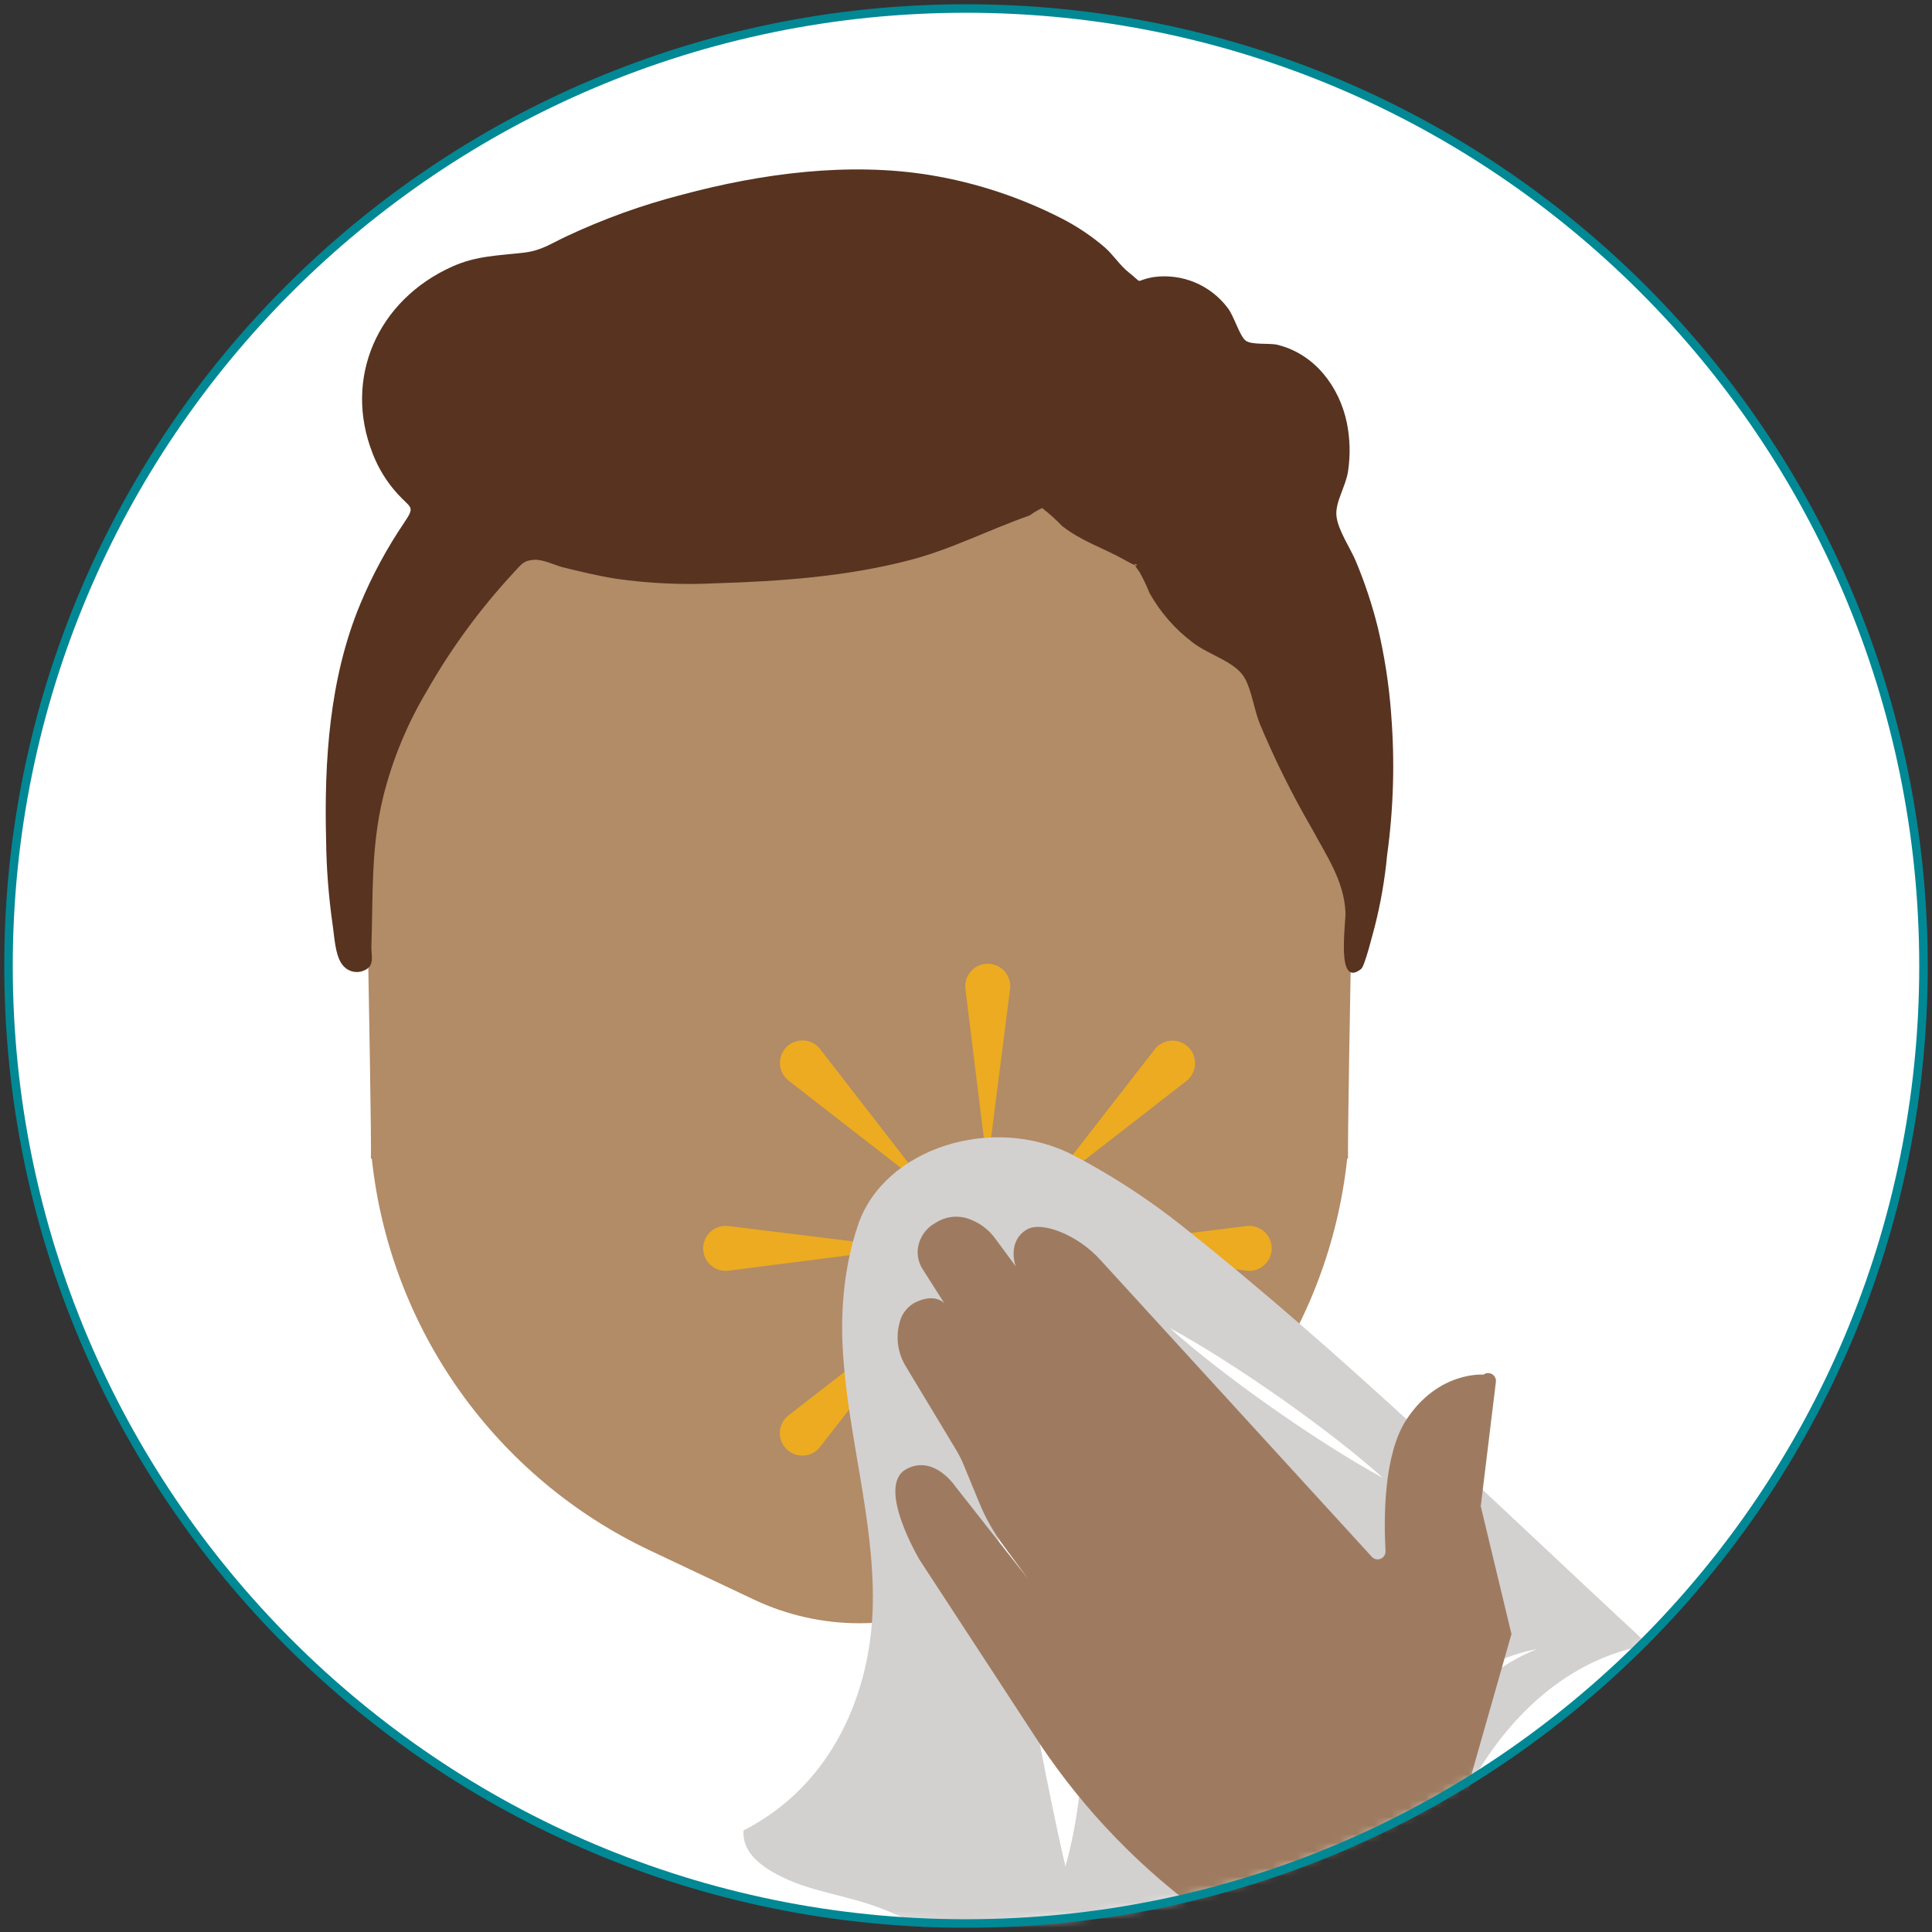 <svg width="227" height="227" viewBox="0 0 227 227" fill="none" xmlns="http://www.w3.org/2000/svg">
<rect x="0" y="0" width="227" height="227" fill="#333333" stroke="none"/>
<path d="M113.5 226C175.632 226 226 175.632 226 113.5C226 51.368 175.632 1 113.5 1C51.368 1 1 51.368 1 113.5C1 175.632 51.368 226 113.5 226Z" fill="white"/>
<mask id="mask0_4294_26881" style="mask-type:luminance" maskUnits="userSpaceOnUse" x="1" y="1" width="225" height="225">
<path d="M113.5 226C175.632 226 226 175.632 226 113.5C226 51.368 175.632 1 113.5 1C51.368 1 1 51.368 1 113.5C1 175.632 51.368 226 113.5 226Z" fill="white"/>
</mask>
<g mask="url(#mask0_4294_26881)">
<path fill-rule="evenodd" clip-rule="evenodd" d="M104.234 47.984C118.929 48.814 132.749 55.235 142.859 65.931C152.969 76.626 158.602 90.785 158.603 105.503V111.68C158.603 111.718 158.616 111.754 158.64 111.783C158.664 111.812 158.697 111.831 158.734 111.838C158.734 111.838 158.28 136.196 158.402 136.065C158.524 135.934 158.28 136.126 158.28 136.196C157.226 146.001 153.676 155.372 147.968 163.414C142.261 171.455 134.587 177.9 125.679 182.131L113.308 187.958C109.447 189.779 105.231 190.724 100.962 190.724C96.693 190.724 92.477 189.779 88.617 187.958L76.297 182.139C67.393 177.911 59.722 171.471 54.015 163.434C48.307 155.397 44.755 146.031 43.697 136.231C43.692 136.197 43.677 136.165 43.654 136.14C43.63 136.115 43.6 136.098 43.566 136.091C43.697 136.231 43.242 111.873 43.242 111.873C43.279 111.867 43.313 111.847 43.337 111.818C43.361 111.789 43.374 111.753 43.373 111.715V106.597C43.373 73.332 71.03 46.138 104.234 47.984Z" fill="#B28B67"/>
<path fill-rule="evenodd" clip-rule="evenodd" d="M163.459 83.936C163.206 80.493 162.679 77.076 161.884 73.716C161.224 71.068 160.364 68.474 159.312 65.956C158.673 64.416 157.203 62.298 157.028 60.636C156.853 58.974 158.131 57.189 158.402 55.29C158.674 53.417 158.62 51.511 158.244 49.656C157.369 45.482 154.517 41.606 150.099 40.513C149.11 40.276 147.028 40.574 146.328 39.996C145.628 39.419 144.971 37.092 144.254 36.19C143.262 34.866 141.935 33.83 140.409 33.19C138.883 32.55 137.214 32.33 135.575 32.55C133.072 32.979 134.516 33.495 132.635 32.017C131.594 31.203 130.815 29.952 129.809 29.068C128.258 27.737 126.554 26.595 124.734 25.665C119.896 23.188 114.705 21.474 109.344 20.581C99.719 18.998 89.448 20.38 80.121 22.882C75.432 24.089 70.868 25.736 66.489 27.8C64.643 28.674 63.576 29.436 61.651 29.672C58.615 30.039 56.042 30.022 53.164 31.308C44.309 35.272 40.328 44.467 43.776 53.26C44.446 55.012 45.437 56.623 46.698 58.011C48.273 59.761 48.842 59.411 47.486 61.415C45.461 64.406 43.741 67.592 42.349 70.925C38.692 79.675 38.08 89.439 38.316 98.731C38.354 101.998 38.602 105.26 39.06 108.495C39.287 109.887 39.349 112.503 40.39 113.544C40.645 113.816 40.969 114.015 41.327 114.121C41.685 114.228 42.066 114.237 42.428 114.148C44.178 113.658 43.592 112.398 43.636 111.138C43.846 105.013 43.566 99.641 45.018 93.639C46.111 89.242 47.851 85.031 50.18 81.145C53.023 76.153 56.432 71.506 60.338 67.294C61.292 66.279 61.502 65.842 62.779 65.772C63.742 65.711 65.159 66.376 66.096 66.647C68.169 67.154 70.243 67.653 72.351 67.994C76.201 68.547 80.095 68.728 83.979 68.537C91.679 68.301 99.404 67.758 106.868 65.816C111.829 64.53 116.221 62.22 120.972 60.566C121.435 60.227 121.93 59.934 122.45 59.691C123.282 60.343 124.068 61.051 124.804 61.809C127.105 63.62 129.634 64.372 132.127 65.781C135.198 67.531 132.224 65.037 133.877 67.189C134.327 67.995 134.724 68.827 135.067 69.683C136.345 71.963 138.085 73.951 140.177 75.519C142.198 77.041 145.251 77.776 146.301 79.762C147.098 81.293 147.36 83.376 148.008 85.012C149.781 89.249 151.827 93.367 154.132 97.34C155.882 100.586 157.894 103.465 158.087 107.148C158.157 108.443 156.932 116.212 159.924 113.85C160.37 113.5 161.333 109.537 161.525 108.872C162.228 106.117 162.713 103.311 162.978 100.481C163.733 95.017 163.894 89.487 163.459 83.988" fill="#573320"/>
<path d="M115.573 133.554L113.43 116.204C113.387 115.859 113.412 115.509 113.504 115.174C113.596 114.839 113.753 114.526 113.966 114.252C114.397 113.698 115.03 113.338 115.726 113.251C116.422 113.164 117.125 113.357 117.678 113.788C118.232 114.218 118.592 114.851 118.679 115.548C118.705 115.765 118.705 115.986 118.679 116.204L116.466 133.554C116.438 133.649 116.381 133.733 116.302 133.792C116.223 133.852 116.127 133.884 116.028 133.884C115.929 133.884 115.833 133.852 115.754 133.792C115.675 133.733 115.618 133.649 115.591 133.554H115.573Z" fill="#ECAB20"/>
<path d="M124.979 137.053L135.68 123.282C136.114 122.728 136.75 122.37 137.448 122.286C138.146 122.201 138.849 122.397 139.402 122.831C139.956 123.265 140.314 123.901 140.399 124.599C140.483 125.298 140.287 126.001 139.853 126.554C139.718 126.728 139.563 126.883 139.389 127.018L125.618 137.718C125.53 137.787 125.421 137.821 125.31 137.814C125.199 137.808 125.094 137.761 125.016 137.682C124.937 137.603 124.89 137.499 124.883 137.388C124.876 137.277 124.911 137.167 124.979 137.08V137.053Z" fill="#ECAB20"/>
<path d="M129.179 146.188L146.45 144.053C146.795 144.01 147.145 144.035 147.48 144.127C147.815 144.219 148.128 144.377 148.403 144.59C148.677 144.803 148.906 145.068 149.078 145.37C149.25 145.672 149.36 146.005 149.403 146.35C149.446 146.695 149.421 147.044 149.329 147.379C149.237 147.714 149.08 148.028 148.867 148.302C148.653 148.576 148.388 148.806 148.086 148.977C147.784 149.149 147.451 149.26 147.107 149.303C146.889 149.329 146.668 149.329 146.45 149.303L129.179 147.08C129.084 147.053 129 146.996 128.941 146.917C128.881 146.838 128.849 146.742 128.849 146.643C128.849 146.544 128.881 146.448 128.941 146.369C129 146.29 129.084 146.233 129.179 146.206V146.188Z" fill="#ECAB20"/>
<path d="M106.43 137.675L92.659 126.974C92.105 126.544 91.746 125.911 91.659 125.216C91.572 124.52 91.765 123.818 92.195 123.265C92.626 122.711 93.258 122.351 93.954 122.264C94.65 122.177 95.351 122.37 95.905 122.801C96.078 122.935 96.234 123.091 96.368 123.265L107.052 137.054C107.114 137.141 107.144 137.248 107.136 137.355C107.128 137.462 107.082 137.563 107.006 137.639C106.931 137.716 106.831 137.763 106.724 137.773C106.617 137.782 106.51 137.754 106.422 137.692L106.43 137.675Z" fill="#ECAB20"/>
<path d="M102.93 147.08L85.589 149.303C84.893 149.39 84.191 149.197 83.637 148.766C83.083 148.335 82.723 147.702 82.636 147.006C82.549 146.31 82.742 145.608 83.173 145.054C83.604 144.5 84.237 144.14 84.933 144.053C85.151 144.027 85.371 144.027 85.589 144.053L102.93 146.188C103.026 146.215 103.109 146.272 103.169 146.351C103.228 146.43 103.26 146.526 103.26 146.625C103.26 146.724 103.228 146.82 103.169 146.899C103.109 146.978 103.026 147.036 102.93 147.063V147.08Z" fill="#ECAB20"/>
<path d="M107.052 156.232L96.36 170.004C95.93 170.558 95.297 170.919 94.6 171.007C93.904 171.095 93.201 170.902 92.646 170.472C92.091 170.041 91.731 169.408 91.643 168.712C91.555 168.015 91.748 167.312 92.178 166.758C92.32 166.588 92.478 166.433 92.65 166.294L106.431 155.602C106.516 155.527 106.627 155.486 106.74 155.49C106.854 155.493 106.962 155.54 107.043 155.62C107.123 155.701 107.17 155.809 107.173 155.923C107.177 156.036 107.136 156.147 107.061 156.232H107.052Z" fill="#ECAB20"/>
<path d="M126.068 135.711C116.635 130.82 103.845 134.923 100.81 143.932C99.24 148.59 98.761 153.582 99.01 158.343C99.535 168.435 102.708 178.315 102.551 188.436C102.393 198.555 98.005 209.631 87.36 215.068C87.186 217.778 89.6 219.51 92.461 220.805C95.322 222.1 98.615 222.629 101.676 223.588C109.122 225.922 114.892 230.672 121.106 234.71C127.32 238.748 134.843 242.293 142.876 241.517C151.817 240.651 158.99 234.596 163.304 228.052C167.618 221.505 169.893 214.219 174.008 207.593C178.126 200.967 184.848 194.685 193.706 193.28C175.532 176.483 158.439 159.555 138.761 143.937C135.232 141.136 130.822 138.176 126.068 135.711Z" fill="#D3D0D0"/>
<path d="M111.617 154.461C113.303 163.703 116.185 175.232 118.588 186.85C121.047 198.456 123.022 210.139 125.187 219.3C127.761 210.095 128.135 197.69 125.586 185.692C123.111 173.682 117.744 162.227 111.617 154.461Z" fill="white"/>
<path d="M159.893 194.286C151.633 180.774 135.197 160.565 123.183 149.15C131.44 162.663 147.878 182.87 159.893 194.286Z" fill="white"/>
<path d="M162.501 173.66C156.325 168.089 145.102 160.195 137.434 156.027C143.61 161.598 154.834 169.492 162.501 173.66Z" fill="white"/>
<path d="M180.618 193.752C178.339 194.173 175.895 195.035 173.684 196.394C171.447 197.726 169.417 199.485 167.659 201.47C164.08 205.459 161.886 210.366 159.748 214.995C157.605 219.646 155.348 224.158 151.764 227.645C148.276 231.163 143.675 233.625 139.001 234.189C141.306 234.331 143.955 234.023 146.482 233.085C149.031 232.186 151.459 230.756 153.595 229.001C157.971 225.481 160.722 220.577 162.871 215.894C165.05 211.168 166.863 206.493 169.741 202.56C172.545 198.607 176.322 195.414 180.618 193.752Z" fill="white"/>
<path d="M211.611 262.664L172.463 209.975L177.589 191.991L173.981 176.974L175.76 162.353C175.78 162.176 175.748 161.996 175.667 161.836C175.587 161.677 175.461 161.544 175.306 161.454C175.152 161.365 174.974 161.322 174.795 161.332C174.617 161.342 174.445 161.404 174.301 161.51C174.301 161.51 169.014 161.072 165.254 166.788C162.581 170.852 162.573 178.289 162.792 182.252C162.8 182.441 162.75 182.628 162.648 182.788C162.547 182.947 162.399 183.072 162.225 183.146C162.051 183.219 161.858 183.237 161.673 183.198C161.488 183.159 161.32 183.064 161.19 182.927L129.344 148.096C128.021 146.622 126.381 145.468 124.546 144.723C123.138 144.175 121.604 143.88 120.592 144.495C118.273 145.946 119.335 148.779 119.335 148.779L116.941 145.532C116.228 144.543 115.248 143.777 114.116 143.323C113.438 143.028 112.698 142.908 111.961 142.972C111.225 143.037 110.516 143.285 109.9 143.694C109.296 144.024 108.788 144.503 108.423 145.087C108.058 145.67 107.85 146.338 107.818 147.025C107.801 147.778 108.013 148.519 108.425 149.15L110.954 153.129C110.954 153.129 109.825 151.797 107.346 153.129C106.911 153.395 106.537 153.748 106.247 154.166C105.957 154.584 105.757 155.058 105.659 155.558C105.449 156.397 105.409 157.271 105.541 158.126C105.673 158.982 105.974 159.803 106.427 160.541L112.329 170.338C112.685 170.929 112.995 171.546 113.256 172.185L115.061 176.569C115.776 178.322 116.708 179.979 117.835 181.502L120.777 185.49L112.202 174.588L112.152 174.512C111.907 174.175 109.513 170.971 106.486 172.615C102.852 174.588 108.062 183.298 108.062 183.298L121.19 203.39C126.305 211.424 132.829 218.468 140.448 224.182L150.246 231.535L186.502 281.905L211.611 262.664Z" fill="#9E7B60"/>
</g>
<path d="M113.5 226C175.632 226 226 175.632 226 113.5C226 51.368 175.632 1 113.5 1C51.368 1 1 51.368 1 113.5C1 175.632 51.368 226 113.5 226Z" stroke="#018895" stroke-miterlimit="10"/>
</svg>
